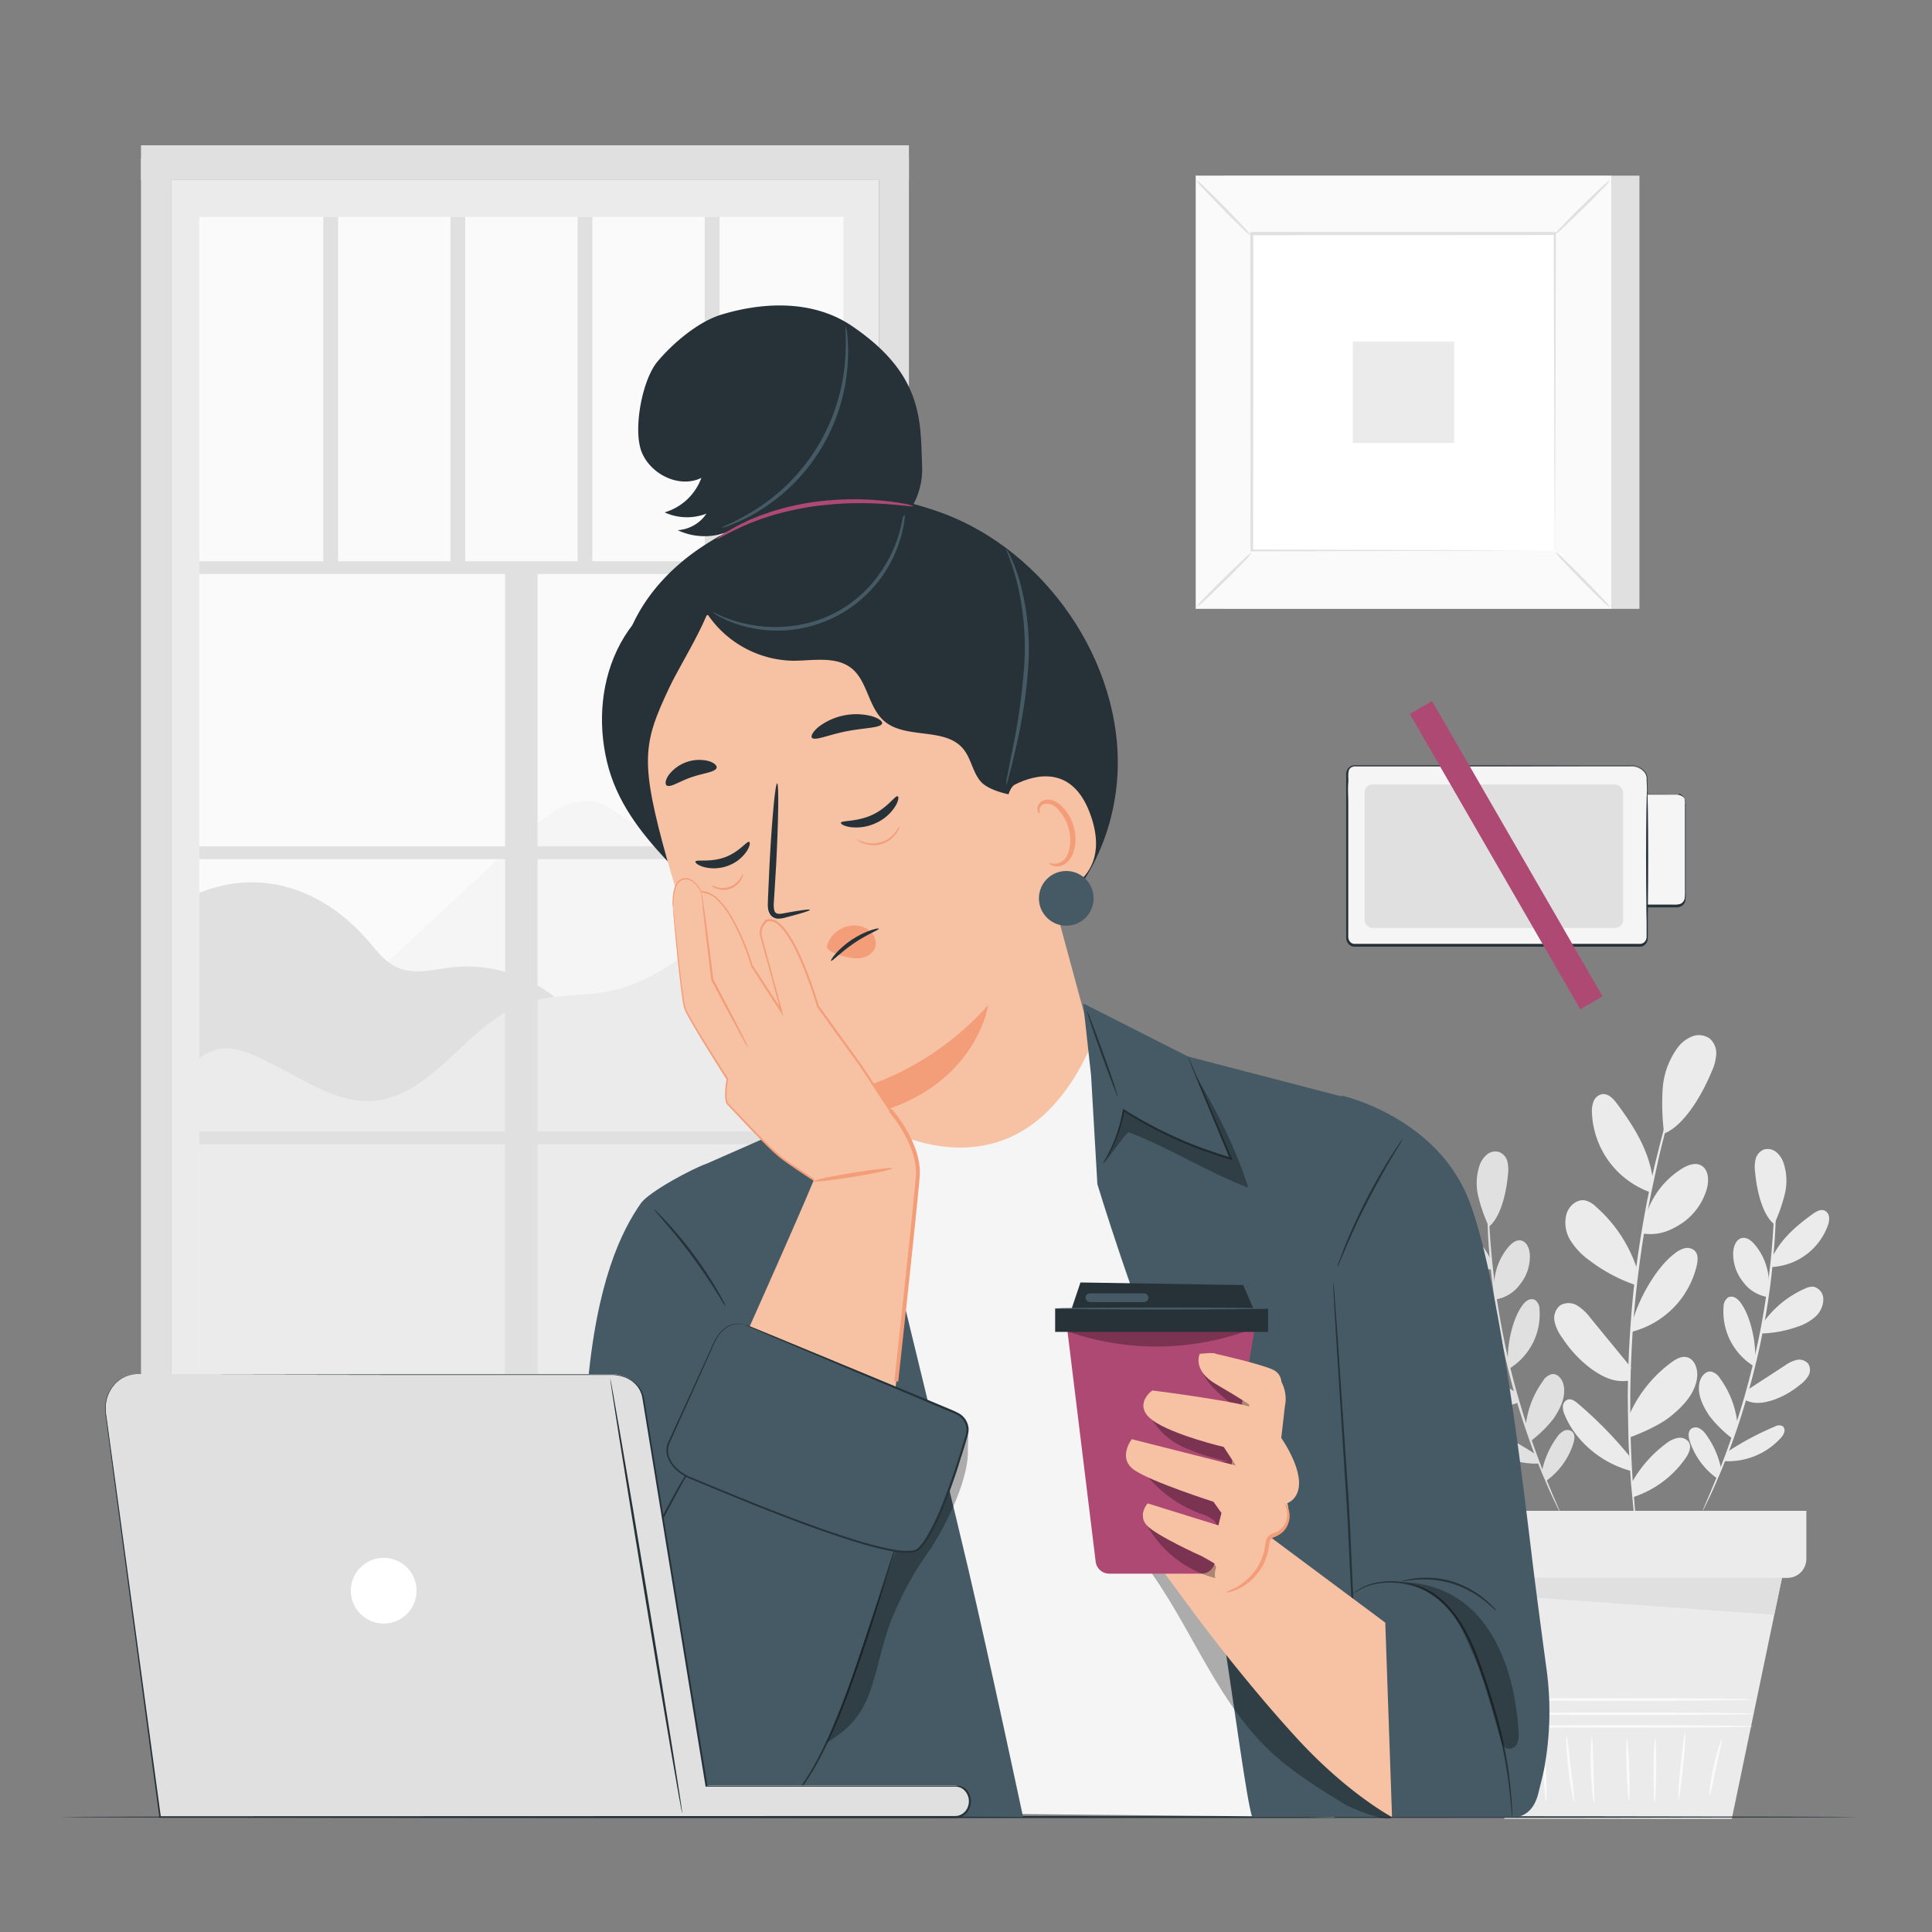 <?xml version="1.0" encoding="UTF-8"?> <svg xmlns="http://www.w3.org/2000/svg" viewBox="0 0 500 500"><rect x="0" y="0" width="500" height="500" fill="#808080" stroke="none"/> <g id="freepik--background-complete--inject-2"> <polygon points="379.22 404.14 389.35 470.7 448.19 470.7 461.85 405.1 379.22 404.14" style="fill:#ebebeb"></polygon> <path d="M453.62,446.8c0,.19-15.08.34-33.67.34s-33.68-.15-33.68-.34,15.08-.35,33.68-.35S453.62,446.61,453.62,446.8Z" style="fill:#fafafa"></path> <path d="M453.85,443.52c0,.19-15.18.35-33.9.35s-33.9-.16-33.9-.35,15.17-.34,33.9-.34S453.85,443.33,453.85,443.52Z" style="fill:#fafafa"></path> <path d="M453.73,439.83c0,.19-15.18.34-33.9.34s-33.9-.15-33.9-.34,15.18-.35,33.9-.35S453.73,439.64,453.73,439.83Z" style="fill:#fafafa"></path> <path d="M396.11,466.9c-.19,0-1-3.72-1.81-8.38s-1.31-8.47-1.12-8.5,1,3.72,1.81,8.38S396.3,466.87,396.11,466.9Z" style="fill:#fafafa"></path> <path d="M400.11,466.19c-.19,0-.42-3.66-.73-8.17s-.58-8.18-.38-8.2.77,3.61,1.07,8.15S400.3,466.19,400.11,466.19Z" style="fill:#fafafa"></path> <path d="M407.41,466.19c-.19,0-1-3.71-1.53-8.38s-.64-8.5-.45-8.52.58,3.78,1.13,8.44S407.6,466.16,407.41,466.19Z" style="fill:#fafafa"></path> <path d="M412.53,466.54c-.19,0-.67-3.79-.82-8.52s.08-8.56.26-8.55.28,3.82.43,8.53S412.72,466.52,412.53,466.54Z" style="fill:#fafafa"></path> <path d="M421.59,466.19c-.19,0-.46-3.61-.62-8.08s-.11-8.1.08-8.11.46,3.61.61,8.08S421.78,466.19,421.59,466.19Z" style="fill:#fafafa"></path> <path d="M428.22,466.54c-.2,0-.32-3.74-.28-8.36s.22-8.36.41-8.36.32,3.75.28,8.36S428.41,466.54,428.22,466.54Z" style="fill:#fafafa"></path> <path d="M434.42,465.65c-.19,0,0-3.93.51-8.74s1-8.69,1.18-8.67,0,3.93-.5,8.74S434.61,465.67,434.42,465.65Z" style="fill:#fafafa"></path> <path d="M442.43,464.78c-.18,0,.1-3.38,1-7.43s2-7.23,2.19-7.17-.65,3.29-1.52,7.32S442.62,464.81,442.43,464.78Z" style="fill:#fafafa"></path> <path d="M436.76,272.81a1.11,1.11,0,0,1-.07.33l-.27.94c-.28.88-.65,2.08-1.12,3.6s-1.11,3.45-1.73,5.69-1.42,4.75-2.12,7.59-1.56,5.91-2.29,9.26-1.51,6.94-2.27,10.72c-1.41,7.59-2.7,16-3.61,24.84s-1.26,17.35-1.37,25.06c0,3.86,0,7.53.1,11s.24,6.63.42,9.54.4,5.54.58,7.86.38,4.3.57,5.92.29,2.83.38,3.74c0,.4.07.72.09,1a1.37,1.37,0,0,1,0,.33,1.76,1.76,0,0,1-.07-.32l-.15-1c-.13-.91-.3-2.15-.52-3.73s-.48-3.6-.69-5.92-.52-4.94-.68-7.86-.42-6.11-.5-9.55-.15-7.11-.17-11c.08-7.74.46-16.24,1.32-25.13s2.22-17.29,3.67-24.89c.79-3.78,1.5-7.39,2.34-10.73s1.6-6.44,2.38-9.26,1.55-5.35,2.22-7.57,1.3-4.13,1.84-5.67.94-2.69,1.24-3.55l.34-.92A1.31,1.31,0,0,1,436.76,272.81Z" style="fill:#ebebeb"></path> <path d="M426.14,314a21.89,21.89,0,0,1,9.15-11.56c1.46-.9,3.3-1.63,4.84-.89,2.05,1,2.22,3.88,1.61,6.08a16.17,16.17,0,0,1-6.66,9.08c-3.22,2.09-6.2,3.07-10,2.52" style="fill:#ebebeb"></path> <path d="M422.57,341.85c1.52-5.74,6.1-13.91,10.86-17.46a6.88,6.88,0,0,1,2.47-1.32,2.87,2.87,0,0,1,2.64.57c1,.93.88,2.5.59,3.82A23.18,23.18,0,0,1,422,344.74" style="fill:#ebebeb"></path> <path d="M421.58,366.35a33.59,33.59,0,0,1,11-13.78c1.12-.82,2.45-1.61,3.82-1.36,2.08.37,3,2.91,2.84,5-.38,4.33-3.69,7.8-7.1,10.5-3.68,2.89-10.14,5.2-10.14,5.2" style="fill:#ebebeb"></path> <path d="M422.14,384a32.18,32.18,0,0,1,9.32-10.62,6.69,6.69,0,0,1,2.8-1.25,2.85,2.85,0,0,1,2.74,1c.94,1.38,0,3.23-1,4.56a26.55,26.55,0,0,1-13.3,9.75" style="fill:#ebebeb"></path> <path d="M421.68,376.8a104.37,104.37,0,0,0-13.34-13.58c-.75-.64-1.71-1.31-2.65-1a2,2,0,0,0-1.22,1.79,5,5,0,0,0,.5,2.23c2.92,7,9.78,12.55,17.17,14.44" style="fill:#ebebeb"></path> <path d="M422.1,353.89l-10.47-12.77a12.69,12.69,0,0,0-3.4-3.22,4.3,4.3,0,0,0-4.47-.06,4.25,4.25,0,0,0-1.43,4.22,11.05,11.05,0,0,0,2,4.19,31,31,0,0,0,7.63,8.11c3.08,2.12,5.87,3.49,9.57,2.95" style="fill:#ebebeb"></path> <path d="M423.56,328.09A36.55,36.55,0,0,0,413,312.27a6.06,6.06,0,0,0-2.75-1.6c-2.1-.41-4.12,1.34-4.8,3.37a8.65,8.65,0,0,0,.95,6.93,18.25,18.25,0,0,0,4.93,5.21A42.38,42.38,0,0,0,423,332.47" style="fill:#ebebeb"></path> <path d="M427.74,305.09c-1-7.4-4.87-13.56-9.33-19.55-.94-1.27-2.25-2.6-3.81-2.37a3,3,0,0,0-2.19,1.88,7,7,0,0,0-.41,3,22.84,22.84,0,0,0,14.84,20.42" style="fill:#ebebeb"></path> <path d="M430.67,293.34a61.68,61.68,0,0,1-.38-11.44,20.47,20.47,0,0,1,3.8-10.66,8.77,8.77,0,0,1,3.8-3,4.81,4.81,0,0,1,4.67.61,5.07,5.07,0,0,1,1.59,4.11,12.63,12.63,0,0,1-1.18,4.39c-2.79,6.71-7.44,14.14-12.3,16" style="fill:#ebebeb"></path> <path d="M385.05,302.16a5.83,5.83,0,0,1,.06.94c0,.68,0,1.58,0,2.69s0,2.59.06,4.24.07,3.54.21,5.62c.18,4.17.58,9.12,1.21,14.59s1.61,11.45,2.9,17.67S392.39,360,394,365.27s3.24,10,4.74,13.84c.71,2,1.46,3.69,2.08,5.23s1.17,2.85,1.64,3.91.79,1.85,1.05,2.48a4.5,4.5,0,0,1,.33.88,4.83,4.83,0,0,1-.45-.83c-.3-.61-.69-1.42-1.17-2.42s-1.12-2.34-1.76-3.87-1.43-3.25-2.17-5.2c-1.57-3.88-3.24-8.57-4.9-13.84s-3.19-11.16-4.52-17.4-2.21-12.25-2.85-17.74-.95-10.46-1.07-14.63c-.11-2.09-.09-4-.1-5.64s0-3.09.05-4.26.07-2,.1-2.68A4.3,4.3,0,0,1,385.05,302.16Z" style="fill:#e0e0e0"></path> <path d="M386.69,332.51a15.59,15.59,0,0,1,3.74-9.84c.8-.93,1.89-1.82,3.1-1.65,1.61.24,2.35,2.17,2.4,3.8a11.47,11.47,0,0,1-2.58,7.61,9.64,9.64,0,0,1-6.26,3.86" style="fill:#e0e0e0"></path> <path d="M390.25,352.22c-.21-4.24,1.16-10.78,3.63-14.23a5,5,0,0,1,1.4-1.43,2.09,2.09,0,0,1,1.92-.18,2.92,2.92,0,0,1,1.22,2.47,16.5,16.5,0,0,1-8,15.46" style="fill:#e0e0e0"></path> <path d="M394.85,369.11a24,24,0,0,1,4.49-11.74,3.75,3.75,0,0,1,2.31-1.75c1.5-.19,2.69,1.33,3,2.81.68,3-.83,6.11-2.57,8.67a31.31,31.31,0,0,1-5.78,5.73" style="fill:#e0e0e0"></path> <path d="M399,381a23.07,23.07,0,0,1,4.07-9.23,4.84,4.84,0,0,1,1.63-1.46,2.05,2.05,0,0,1,2.09.12c.94.73.73,2.19.33,3.31a19,19,0,0,1-6.95,9.5" style="fill:#e0e0e0"></path> <path d="M397.16,376.21a74.54,74.54,0,0,0-12-6.38,2.15,2.15,0,0,0-2-.11,1.41,1.41,0,0,0-.45,1.48,3.59,3.59,0,0,0,.82,1.41,18.48,18.48,0,0,0,14.8,6.14" style="fill:#e0e0e0"></path> <path d="M392.52,360.52l-9.88-6.44a9.16,9.16,0,0,0-3-1.47,3.08,3.08,0,0,0-3.05.93,3,3,0,0,0-.07,3.18,7.85,7.85,0,0,0,2.29,2.41,22.32,22.32,0,0,0,6.94,3.88c2.55.78,4.75,1.11,7.15-.05" style="fill:#e0e0e0"></path> <path d="M388,342.64a26.2,26.2,0,0,0-10.59-8.51,4.53,4.53,0,0,0-2.21-.5,3.29,3.29,0,0,0-2.54,3.34,6.15,6.15,0,0,0,2.14,4.51,13,13,0,0,0,4.47,2.48,30.06,30.06,0,0,0,9.29,1.78" style="fill:#e0e0e0"></path> <path d="M385.85,326.08c-2.28-4.82-6.23-8.19-10.56-11.31-.91-.65-2.09-1.28-3.1-.79a2.18,2.18,0,0,0-1.09,1.75,5,5,0,0,0,.36,2.11A16.33,16.33,0,0,0,386,328.55" style="fill:#e0e0e0"></path> <path d="M385.32,317.45a43.33,43.33,0,0,1-2.72-7.71,14.6,14.6,0,0,1,.29-8.08,6.29,6.29,0,0,1,1.94-2.88,3.39,3.39,0,0,1,3.3-.58,3.62,3.62,0,0,1,2,2.45,9.52,9.52,0,0,1,.14,3.24c-.46,5.17-2,11.23-4.93,13.56" style="fill:#e0e0e0"></path> <path d="M459.44,301.52a5.23,5.23,0,0,1,.08.93c0,.69.06,1.58.1,2.69s.08,2.59.05,4.25,0,3.55-.1,5.64c-.12,4.18-.47,9.14-1.07,14.63s-1.56,11.5-2.86,17.75-2.9,12.11-4.51,17.4-3.33,10-4.9,13.83c-.74,1.95-1.52,3.68-2.17,5.2s-1.25,2.83-1.76,3.88l-1.17,2.42a5.33,5.33,0,0,1-.45.82,5.11,5.11,0,0,1,.32-.88l1.05-2.47c.48-1.07,1-2.38,1.65-3.92s1.36-3.27,2.07-5.23c1.51-3.88,3.13-8.57,4.75-13.84s3.13-11.13,4.45-17.35,2.22-12.21,2.9-17.68,1-10.42,1.21-14.58c.14-2.08.15-4,.2-5.62s.07-3.08.07-4.25,0-2,0-2.69A4.49,4.49,0,0,1,459.44,301.52Z" style="fill:#ebebeb"></path> <path d="M457.8,331.86a15.67,15.67,0,0,0-3.74-9.84c-.8-.92-1.9-1.82-3.11-1.64-1.61.23-2.34,2.16-2.4,3.79a11.48,11.48,0,0,0,2.58,7.61,9.7,9.7,0,0,0,6.26,3.87" style="fill:#ebebeb"></path> <path d="M454.24,351.57c.2-4.23-1.16-10.78-3.63-14.22a5,5,0,0,0-1.4-1.43,2,2,0,0,0-1.92-.18,2.9,2.9,0,0,0-1.23,2.47,16.56,16.56,0,0,0,8,15.46" style="fill:#ebebeb"></path> <path d="M449.64,368.46a24.05,24.05,0,0,0-4.49-11.73,3.76,3.76,0,0,0-2.31-1.76c-1.5-.19-2.69,1.34-3,2.81-.67,3,.83,6.11,2.58,8.68a31.67,31.67,0,0,0,5.78,5.73" style="fill:#ebebeb"></path> <path d="M445.47,380.33a23,23,0,0,0-4.06-9.23,4.71,4.71,0,0,0-1.63-1.45,2,2,0,0,0-2.1.12c-.93.73-.72,2.18-.33,3.3a19.06,19.06,0,0,0,7,9.51" style="fill:#ebebeb"></path> <path d="M447.33,375.56a74.08,74.08,0,0,1,12-6.37,2.12,2.12,0,0,1,2-.12,1.43,1.43,0,0,1,.45,1.49A3.52,3.52,0,0,1,461,372a18.44,18.44,0,0,1-14.79,6.14" style="fill:#ebebeb"></path> <path d="M452,359.87l9.88-6.44a9,9,0,0,1,3-1.46,3.06,3.06,0,0,1,3.05.92,3,3,0,0,1,.07,3.18,8,8,0,0,1-2.3,2.42,22.21,22.21,0,0,1-6.94,3.88c-2.55.77-4.75,1.11-7.14-.06" style="fill:#ebebeb"></path> <path d="M456.53,342a26.06,26.06,0,0,1,10.58-8.5,4.35,4.35,0,0,1,2.22-.5,3.3,3.3,0,0,1,2.54,3.33,6.17,6.17,0,0,1-2.14,4.51,12.94,12.94,0,0,1-4.47,2.49,30.11,30.11,0,0,1-9.29,1.77" style="fill:#ebebeb"></path> <path d="M458.63,325.43c2.29-4.82,6.24-8.18,10.56-11.3.92-.66,2.1-1.29,3.11-.79a2.16,2.16,0,0,1,1.08,1.75,5.08,5.08,0,0,1-.35,2.1,16.34,16.34,0,0,1-14.5,10.71" style="fill:#ebebeb"></path> <path d="M459.17,316.8a43.33,43.33,0,0,0,2.72-7.71,14.65,14.65,0,0,0-.29-8.07,6.24,6.24,0,0,0-1.94-2.88,3.44,3.44,0,0,0-3.31-.59,3.67,3.67,0,0,0-2,2.46,9,9,0,0,0-.14,3.23c.45,5.18,2,11.24,4.93,13.56" style="fill:#ebebeb"></path> <path d="M372.47,391v12.46a4.91,4.91,0,0,0,4.9,4.9h85.21a4.91,4.91,0,0,0,4.9-4.9V391Z" style="fill:#ebebeb"></path> <polygon points="379.86 408.32 380.57 412.28 459.18 417.89 461.18 408.32 379.86 408.32" style="fill:#e0e0e0"></polygon> <rect x="316.74" y="45.46" width="107.55" height="112.11" style="fill:#e0e0e0"></rect> <rect x="309.45" y="45.46" width="107.55" height="112.11" style="fill:#fafafa"></rect> <path d="M417,157.6H309.42V45.42H417Zm-107.55-.06H417v-112H309.49Z" style="fill:#e0e0e0"></path> <rect x="323.91" y="60.53" width="78.63" height="81.97" style="fill:#fff"></rect> <path d="M323.91,143A12.17,12.17,0,0,1,322,145.3c-1.26,1.33-3,3.12-5,5.07s-3.79,3.68-5.14,4.92a12.37,12.37,0,0,1-2.27,1.89,12.78,12.78,0,0,1,1.93-2.25c1.26-1.32,3-3.12,5-5.08s3.81-3.69,5.15-4.92A13,13,0,0,1,323.91,143Z" style="fill:#e0e0e0"></path> <path d="M402.55,142.84a13.32,13.32,0,0,1,2.25,1.94c1.33,1.26,3.12,3,5.07,5s3.68,3.8,4.92,5.14a12.37,12.37,0,0,1,1.89,2.27,12.25,12.25,0,0,1-2.25-1.93c-1.32-1.25-3.12-3-5.07-5s-3.7-3.8-4.93-5.14A11.87,11.87,0,0,1,402.55,142.84Z" style="fill:#e0e0e0"></path> <path d="M402.33,60.75a13.11,13.11,0,0,1,1.94-2.26c1.26-1.32,3-3.12,5-5.07s3.8-3.68,5.14-4.91a12.75,12.75,0,0,1,2.27-1.9,11.87,11.87,0,0,1-1.93,2.25c-1.26,1.33-3,3.12-5,5.08s-3.81,3.69-5.15,4.92A12.41,12.41,0,0,1,402.33,60.75Z" style="fill:#e0e0e0"></path> <path d="M323.7,61A13.11,13.11,0,0,1,321.44,59c-1.33-1.26-3.12-3-5.07-5s-3.68-3.8-4.91-5.14a12.22,12.22,0,0,1-1.9-2.27,12.25,12.25,0,0,1,2.25,1.93c1.32,1.26,3.12,3,5.08,5s3.69,3.81,4.92,5.15A13,13,0,0,1,323.7,61Z" style="fill:#e0e0e0"></path> <path d="M402.33,142.5s0-.14,0-.4,0-.65,0-1.14c0-1,0-2.51,0-4.43,0-3.88,0-9.53-.08-16.7,0-14.36-.09-34.81-.15-59.3l.3.3-78.41.05h0l.35-.35c0,30.09,0,58.23-.05,82l-.3-.3,56.78.15,15.95.08,4.22,0H402l.38,0a2.06,2.06,0,0,1-.35,0h-1.05l-4.17,0-15.88.08-57,.15h-.3v-.3c0-23.74,0-51.88-.05-82v-.35h.36l78.41,0h.31v.3c-.06,24.57-.11,45.09-.15,59.49,0,7.14-.06,12.77-.08,16.64,0,1.89,0,3.35,0,4.36,0,.48,0,.84,0,1.12A2.29,2.29,0,0,1,402.33,142.5Z" style="fill:#e0e0e0"></path> <rect x="350.11" y="88.39" width="26.24" height="26.24" style="fill:#ebebeb"></rect> <rect x="44.24" y="46.58" width="183.24" height="329.18" style="fill:#ebebeb"></rect> <rect x="51.57" y="56.13" width="166.71" height="309.83" style="fill:#fafafa"></rect> <polygon points="235.23 378.73 227.48 375.76 227.48 41 235.23 41 235.23 378.73" style="fill:#e0e0e0"></polygon> <path d="M92.43,256.26,135.73,216c5.48-5.1,12.66-10.59,19.71-8.07,3.4,1.2,5.95,4.1,9.27,5.49,6.65,2.77,14.24-1.23,19.36-6.3s9.14-11.42,15.33-15.1,15.81-3.21,18.87,3.31v43.8l-62.92,26.94Z" style="fill:#f5f5f5"></path> <path d="M51.57,231.08c15.95-6.49,31.87-1,43.29,11.93,2.4,2.71,4.59,5.85,7.89,7.35,4.48,2,9.64.51,14.52-.05A36.5,36.5,0,0,1,151.61,267l-53.26,26.2-46.78-.34Z" style="fill:#e0e0e0"></path> <path d="M218.27,231.3c-10.5-5.07-19.75,1.07-29.45,7.56s-18.7,14.83-30.07,17.44c-7.6,1.75-15.74.78-23.09,3.4-15,5.33-23.61,24.33-39.47,25.24-8.62.49-16.34-4.73-24-8.65s-13.75-7.63-20.6-2.39V366h166.7Z" style="fill:#ebebeb"></path> <rect x="51.57" y="145.25" width="170.33" height="3.3" style="fill:#e0e0e0"></rect> <rect x="51.57" y="219.04" width="170.33" height="3.3" style="fill:#e0e0e0"></rect> <rect x="51.57" y="292.82" width="170.33" height="3.3" style="fill:#e0e0e0"></rect> <rect x="21" y="256.61" width="227.83" height="8.42" transform="translate(-125.9 395.74) rotate(-90)" style="fill:#e0e0e0"></rect> <rect x="83.67" y="56.13" width="3.82" height="90.78" style="fill:#e0e0e0"></rect> <rect x="116.58" y="56.13" width="3.82" height="90.78" style="fill:#e0e0e0"></rect> <rect x="149.49" y="56.13" width="3.82" height="90.78" style="fill:#e0e0e0"></rect> <rect x="182.39" y="56.13" width="3.82" height="90.78" style="fill:#e0e0e0"></rect> <rect x="36.49" y="41" width="7.75" height="336.8" style="fill:#e0e0e0"></rect> <rect x="36.49" y="37.6" width="198.74" height="8.98" style="fill:#e0e0e0"></rect> <rect x="30.99" y="379.83" width="209.48" height="8.37" style="fill:#e0e0e0"></rect> <polygon points="227.48 375.76 240.48 379.83 31 379.83 44.24 375.76 227.48 375.76" style="fill:#ebebeb"></polygon> </g> <g id="freepik--Table--inject-2"> <path d="M480.28,470.25c0,.14-104,.26-232.27.26s-232.29-.12-232.29-.26S119.7,470,248,470,480.28,470.1,480.28,470.25Z" style="fill:#263238"></path> </g> <g id="freepik--Battery--inject-2"> <path d="M434.16,205.68h-7.78V202c-.1-2.57-2.71-3.6-3.74-3.6h-72.1a2,2,0,0,0-1.88,2.05v42.38a2,2,0,0,0,1.88,2.05h74a2,2,0,0,0,1.88-2.05v-8.14h7.78a2.19,2.19,0,0,0,2.09-2.27V208A2.19,2.19,0,0,0,434.16,205.68Z" style="fill:#f5f5f5"></path> <rect x="353.14" y="203.03" width="66.91" height="37.12" rx="2.04" style="fill:#e0e0e0"></rect> <path d="M434.16,205.68a1.43,1.43,0,0,1,.68.1,2.17,2.17,0,0,1,1.35,1.45,5.06,5.06,0,0,1,.12,1.49c0,.55,0,1.15,0,1.8,0,1.3,0,2.8,0,4.48,0,3.38,0,7.51,0,12.3,0,1.19,0,2.43,0,3.71a11.3,11.3,0,0,1-.08,2,2.29,2.29,0,0,1-2.37,1.82h-7.58l.19-.19c0,1.48,0,3,0,4.53v3.53a2.44,2.44,0,0,1-.3,1.26,2.2,2.2,0,0,1-1,.9A2.7,2.7,0,0,1,424,245h-7.59l-22.11,0H350.41a2.08,2.08,0,0,1-1.59-.92,2.78,2.78,0,0,1-.43-1.74V218c0-3.42,0-6.8,0-10.12v-7.41a2.36,2.36,0,0,1,1.27-2.22,2.62,2.62,0,0,1,1.29-.2h17.41l17,0,28.13.06h8.19c.42,0,.8,0,1.24,0a4.49,4.49,0,0,1,1.16.37,4.24,4.24,0,0,1,1.77,1.43,3.28,3.28,0,0,1,.52,2c0,1.32.05,2.52.07,3.61l-.09-.09,5.85,0,1.45,0a4.34,4.34,0,0,1,.48,0l-.48,0-1.45,0-5.85.05h-.09v-.09c0-1.08-.07-2.29-.11-3.61a3.07,3.07,0,0,0-.49-1.9,4.08,4.08,0,0,0-1.68-1.34,4.65,4.65,0,0,0-1.1-.33,11.81,11.81,0,0,0-1.2,0h-8.19l-28.13.06-17,0H351a2.06,2.06,0,0,0-1.07.15c-1.43.66-.86,2.64-1,4.21s0,3.29,0,5v34.51a2.19,2.19,0,0,0,.34,1.43,1.54,1.54,0,0,0,1.18.7h19.49l24.4,0,22.11,0H424a2.48,2.48,0,0,0,1.11-.14,1.72,1.72,0,0,0,.78-.73,2,2,0,0,0,.25-1.05v-3.53c0-1.54,0-3,0-4.53v-.19h6.73a5.7,5.7,0,0,0,2-.16,2,2,0,0,0,1.12-1.39,12,12,0,0,0,.08-1.91c0-1.28,0-2.52,0-3.71,0-4.79,0-8.92,0-12.3,0-1.68,0-3.18,0-4.48,0-.65,0-1.25,0-1.8a5.18,5.18,0,0,0-.09-1.46,2.15,2.15,0,0,0-1.27-1.43A2.69,2.69,0,0,0,434.16,205.68Z" style="fill:#263238"></path> <path d="M426.28,239.26c-.15,0-.27-7.76-.27-17.34s.12-17.34.27-17.34.27,7.77.27,17.34S426.43,239.26,426.28,239.26Z" style="fill:#263238"></path> <rect x="386.46" y="177.19" width="6.66" height="88.24" transform="translate(-58.43 224.55) rotate(-30)" style="fill:#AE4974"></rect> </g> <g id="freepik--Character--inject-2"> <path d="M202.59,131.71c12.74-6,25.9-4.07,39.25.35s25,13.43,33.38,24.71c8.84,11.89,14.24,26.52,14.06,41.32s-6.17,29.69-17.11,39.67c-14.94,13.63-38,16.7-56.82,9.24s-33.06-24.43-39.19-43.71c-4.23-13.27-4.82-27.89-.4-41.11s14.08-24.84,26.83-30.47" style="fill:#263238"></path> <path d="M253.16,166.64c-3.37-4.57-4.19-10.49-6.46-15.69-5-11.46-17.26-18.37-29.67-19.95-11.53-1.46-23.9,3-35.25,10.44-7.77,5.13-14.48,12.16-18.26,20.67a38.9,38.9,0,0,0,2.42,35.56l58.58-25.77c7,3.15,14.2,6.34,21.86,7.06a13,13,0,0,0,6.65-.75A5.9,5.9,0,0,0,256.7,173C256.62,170.52,254.62,168.62,253.16,166.64Z" style="fill:#263238"></path> <path d="M185.14,158.66l56.41-3.45a10.32,10.32,0,0,1,12,7.17l31.25,115.5a37.18,37.18,0,0,1-1.5,23.83l-3.27,8c-7.45,18.14-31.34,23.13-44.81,8.87a13.48,13.48,0,0,1-2.06-2.68,25.67,25.67,0,0,1-1.23-2.47l-4.12-11c-3.36-10.12-6.31-20.54-6.29-20.44s-22.57,3.27-35.93-23.28c-6.64-13.2-13.21-36.23-18-55.25C163.3,186.35,167.85,162.22,185.14,158.66Z" style="fill:#f7c1a3"></path> <path d="M193.9,217.89c-.61-.31-2.57,2.65-6.39,4s-7.29.47-7.53,1.09c-.13.28.62.95,2.15,1.4a10.43,10.43,0,0,0,6.25-.31,10,10,0,0,0,4.87-3.77C194.09,219,194.19,218,193.9,217.89Z" style="fill:#263238"></path> <path d="M232.31,206.07c-.67-.23-2.6,3-6.62,4.84s-7.83,1.38-8.05,2c-.12.3.72.89,2.41,1.14a12,12,0,0,0,6.71-1.08,11.45,11.45,0,0,0,5-4.4C232.59,207.16,232.63,206.17,232.31,206.07Z" style="fill:#263238"></path> <path d="M209.61,235.46c-.06-.22-2.59.13-6.63.87-1,.21-2,.32-2.4-.3s-.38-1.84-.27-3.13c.17-2.69.34-5.49.52-8.44.64-12,.77-21.7.29-21.72s-1.39,9.67-2,21.65q-.2,4.41-.38,8.44c0,1.24-.25,2.71.72,4a2.6,2.6,0,0,0,2.08.92,7,7,0,0,0,1.75-.3C207.23,236.44,209.66,235.69,209.61,235.46Z" style="fill:#263238"></path> <path d="M221.5,282a74.74,74.74,0,0,0,34.27-21.93s-3.25,22.36-32.07,28.67Z" style="fill:#f39e78"></path> <path d="M214.2,244.25a7.32,7.32,0,0,1,5.41-4.57,6.64,6.64,0,0,1,5.14.95,4.23,4.23,0,0,1,1.77,4.5c-.57,1.8-2.64,2.83-4.65,2.9a15.37,15.37,0,0,1-5.87-1.38,4.35,4.35,0,0,1-1.47-.79,1.35,1.35,0,0,1-.45-1.43" style="fill:#f39e78"></path> <path d="M210.12,190.91c.72.93,4.41-.8,9.11-1.69s8.76-.83,9.06-2c.13-.53-.82-1.32-2.62-1.86a16.09,16.09,0,0,0-13.85,2.78C210.37,189.37,209.8,190.47,210.12,190.91Z" style="fill:#263238"></path> <path d="M172.53,203.27c.95.66,3.32-1.09,6.51-2.16s6.09-1.29,6.42-2.4c.13-.54-.57-1.28-2-1.73A9.94,9.94,0,0,0,173,200.66C172.17,201.92,172.09,202.94,172.53,203.27Z" style="fill:#263238"></path> <path d="M260.65,155.71c-10-14.7-40.25-30.14-56.9-23.89L181.46,156.2A27.35,27.35,0,0,0,205.21,171c5.23,0,11.14-1.29,15.22,2s4.3,10,8.31,13.53c5.55,4.91,15.75,1.56,20.51,7.24,2.08,2.48,2.45,6.07,4.58,8.51,2.83,3.26,13.78,5.19,17.35,2.77s1.58-9.14,1.82-13c.41-6.67-1.43-9.51-3.15-12.65C265.76,171.85,265.42,162.72,260.65,155.71Z" style="fill:#263238"></path> <path d="M260.54,211.77c-.66-2.09.18-7.77,2.14-8.74,5.22-2.61,15.26-5.33,19.8,8.59,6.2,19-14.18,21.34-14.39,20.8S262.82,219,260.54,211.77Z" style="fill:#f7c1a3"></path> <path d="M271.55,223.32c.06-.09.41.12,1.05.2a3.51,3.51,0,0,0,2.49-.76c1.77-1.39,2.43-5.14,1.4-8.6a11.48,11.48,0,0,0-2.48-4.44,4,4,0,0,0-3.32-1.73,1.77,1.77,0,0,0-1.66,1.54c-.08.62.17,1,.07,1s-.51-.18-.61-1a2.23,2.23,0,0,1,.36-1.43,2.66,2.66,0,0,1,1.68-1.09c1.5-.37,3.26.55,4.42,1.83a11.76,11.76,0,0,1,2.88,4.93c1.13,3.87.33,8.1-2.16,9.79a3.71,3.71,0,0,1-3.19.48C271.73,223.77,271.49,223.37,271.55,223.32Z" style="fill:#f39e78"></path> <path d="M185.44,148.82c.4,8.34-8.74,21.7-12.29,29.26-6.76,14.41-7.66,18.83-.36,44.86-7.2-7.7-13.25-15.52-15.7-25.77s-1.52-21.46,3.52-30.72,14.38-16.3,24.83-17.63" style="fill:#263238"></path> <path d="M227.44,240.34c.1.31-3.06,1.46-6.45,3.77s-5.67,4.76-5.91,4.56,1.75-3.07,5.32-5.45S227.38,240.08,227.44,240.34Z" style="fill:#263238"></path> <path d="M232.78,213.8a3.75,3.75,0,0,1-.79,1.8,7.15,7.15,0,0,1-8.54,2.64,3.69,3.69,0,0,1-1.66-1c.05-.08.66.34,1.78.68a7.4,7.4,0,0,0,8.12-2.5C232.42,214.47,232.69,213.77,232.78,213.8Z" style="fill:#f39e78"></path> <path d="M192.28,226.18c.06,0,0,.61-.46,1.44A5.24,5.24,0,0,1,189,230a5.31,5.31,0,0,1-3.64-.06,2.54,2.54,0,0,1-1.26-.83c0-.07.53.23,1.38.47a5.42,5.42,0,0,0,6-2.11C192,226.7,192.2,226.16,192.28,226.18Z" style="fill:#f39e78"></path> <path d="M234.21,129.69a10.27,10.27,0,0,1,.06,2.74,29.76,29.76,0,0,1-1.36,7.34,33.21,33.21,0,0,1-39.08,22.61,29.41,29.41,0,0,1-7-2.48,11.08,11.08,0,0,1-2.35-1.41c.1-.23,3.43,2,9.55,3.15a34.42,34.42,0,0,0,10.81.37,32,32,0,0,0,22.32-12.91,34.72,34.72,0,0,0,5.07-9.56C234.2,133.64,234,129.67,234.21,129.69Z" style="fill:#455a64"></path> <path d="M260.43,142.1a9.71,9.71,0,0,1,1.19,2.16,42.87,42.87,0,0,1,2.32,6.29,65.73,65.73,0,0,1,2.17,22,132.46,132.46,0,0,1-3.39,21.82c-.64,2.75-1.2,5-1.61,6.49a11.07,11.07,0,0,1-.74,2.34,10.06,10.06,0,0,1,.34-2.43c.31-1.62.74-3.84,1.27-6.55a162.88,162.88,0,0,0,3.07-21.73,72,72,0,0,0-1.83-21.71C261.83,145.32,260.24,142.18,260.43,142.1Z" style="fill:#455a64"></path> <path d="M220.45,84.35C210.69,77.74,198,78,186.74,81.41c-6,1.8-12.61,7.41-16.6,12.19s-6.43,17.85-4,23.57,9.79,9.25,15.38,6.5A14.48,14.48,0,0,1,172,132.6a13.86,13.86,0,0,0,10.85.31,9.73,9.73,0,0,1-7.47,4.3,16.32,16.32,0,0,0,15.42-.81,10.41,10.41,0,0,0,14.24,9.1l24.2-9.5a11.74,11.74,0,0,0,7.48-6.13,19.34,19.34,0,0,0,1.9-9.67C238.23,108.42,238.67,96.68,220.45,84.35Z" style="fill:#263238"></path> <path d="M218.86,84.46A10.29,10.29,0,0,1,219.3,87a42.79,42.79,0,0,1,.09,7.11,48.3,48.3,0,0,1-23.76,38.6,42.9,42.9,0,0,1-6.4,3.11,10.72,10.72,0,0,1-2.49.77c-.09-.19,3.46-1.36,8.49-4.53a50,50,0,0,0,23.41-38C219.2,88.17,218.65,84.48,218.86,84.46Z" style="fill:#455a64"></path> <path d="M236.37,131c0,.17-3-.28-7.7-.59-2.37-.16-5.21-.23-8.35-.17a93.47,93.47,0,0,0-10.16.86,81.56,81.56,0,0,0-10,2.18c-1.49.49-2.92.9-4.22,1.42l-1.88.71-1.71.75c-4.33,1.94-6.81,3.57-6.91,3.41a7.56,7.56,0,0,1,1.65-1.27l.93-.63,1.15-.66c.83-.47,1.77-1,2.86-1.53l1.7-.82c.6-.27,1.24-.51,1.9-.78,1.29-.57,2.74-1,4.24-1.54A71.53,71.53,0,0,1,210,130a80.35,80.35,0,0,1,10.31-.79,79.37,79.37,0,0,1,8.42.4c1.2.1,2.27.27,3.21.4s1.75.28,2.41.42A7.3,7.3,0,0,1,236.37,131Z" style="fill:#AE4974"></path> <circle cx="275.95" cy="232.49" r="7.08" style="fill:#455a64"></circle> <path d="M223.83,289.19s39.32,27.3,59.26-20.25l35.85,55.33,26.4,146-103.77-1S209,329.87,209,329.86,223.83,289.19,223.83,289.19Z" style="fill:#f5f5f5"></path> <path d="M250.49,405.61C244.9,381.82,219,275.9,219,275.9l-13.51,2.71-8.34,16.26-14.28,6.29c-3.47,1.16-14.88,7.24-17,10.23-5,7.15-11.55,20.28-13.9,48.47-3.66,43.73-10.49,96.74,7.94,109.81l104.86.57S256.08,429.39,250.49,405.61Z" style="fill:#455a64"></path> <path d="M174.15,235s2.18,23.4,3.07,26,11,18.26,11,18.26-1.07,5.35.24,6.59,10.21,11.06,13.85,13.82,13.41,8.92,13.41,8.92l18.76-14.92s-6.87-10.85-11.63-17.76-11.19-15.52-11.19-15.52-7-24.53-13.36-22.21l-.64.81a3.81,3.81,0,0,0-.7,3.38l5.25,19.33-7.67-11.79s-5.52-19.12-13.09-19.16c0,0-2.09-4.25-5-3.18S174.15,235,174.15,235Z" style="fill:#f7c1a3"></path> <path d="M174.15,235a8.73,8.73,0,0,1-.07-1,15.16,15.16,0,0,1,.17-2.84,8.29,8.29,0,0,1,.56-2,3,3,0,0,1,1.78-1.78,2.72,2.72,0,0,1,1.45-.07,3.94,3.94,0,0,1,1.39.69,8.53,8.53,0,0,1,2.11,2.63l-.11-.06A6.81,6.81,0,0,1,186,232.8a21.62,21.62,0,0,1,3.49,4.62,60.55,60.55,0,0,1,5.26,12.41l0-.05,7.69,11.78-.38.17c-1-3.6-2-7.41-3.11-11.39-.55-2-1.1-4-1.67-6.08l-.42-1.55a4.32,4.32,0,0,1-.21-1.69,4.17,4.17,0,0,1,.5-1.65,12.31,12.31,0,0,1,1-1.36l0,0,.07,0a3.46,3.46,0,0,1,3.24.73,11.33,11.33,0,0,1,2.27,2.47,36.79,36.79,0,0,1,3.31,5.93,102.13,102.13,0,0,1,4.87,13.23l0-.08,7.09,9.83,3.62,5c1.2,1.7,2.31,3.48,3.48,5.23,2.93,4.47,5.81,8.89,8.65,13.21l.13.2-.19.15-18.77,14.91-.14.11-.15-.1q-5-3.16-9.7-6.31c-1.56-1.07-3.1-2.09-4.53-3.28s-2.68-2.47-3.94-3.72c-2.52-2.52-4.87-5-7.15-7.45l-1.7-1.78a3.38,3.38,0,0,1-.43-.47,2.59,2.59,0,0,1-.3-.6,5.37,5.37,0,0,1-.21-1.24,20,20,0,0,1,.39-4.73l0,.15c-3.89-6.16-7.44-11.73-10.25-16.84a7.71,7.71,0,0,1-.84-2c-.16-.69-.27-1.37-.36-2.05-.21-1.34-.36-2.63-.52-3.87q-.44-3.72-.75-6.8c-.42-4.09-.71-7.27-.91-9.44-.09-1.07-.16-1.89-.2-2.46s0-.85,0-.85,0,.29.11.84.15,1.39.26,2.46c.24,2.18.58,5.36,1,9.43.24,2,.51,4.31.8,6.79.16,1.23.33,2.52.54,3.86.1.66.21,1.35.37,2a7.26,7.26,0,0,0,.82,1.92c2.83,5.07,6.4,10.64,10.31,16.78l0,.07v.08a19.2,19.2,0,0,0-.38,4.62,4.61,4.61,0,0,0,.2,1.13,1.91,1.91,0,0,0,.63.91l1.71,1.78c2.29,2.41,4.65,4.91,7.16,7.42,1.25,1.24,2.54,2.5,3.92,3.69s2.94,2.18,4.49,3.23q4.68,3.15,9.7,6.29l-.29,0,18.75-14.92-.06.34-8.65-13.19c-1.16-1.75-2.27-3.53-3.47-5.23l-3.62-5-7.07-9.82,0,0v0a104.16,104.16,0,0,0-4.83-13.17,36.75,36.75,0,0,0-3.25-5.85,11.18,11.18,0,0,0-2.17-2.37,3,3,0,0,0-2.78-.66l.11-.08a11.94,11.94,0,0,0-1,1.29,3.6,3.6,0,0,0-.45,1.46,4,4,0,0,0,.19,1.52l.42,1.56,1.65,6.08c1.08,4,2.11,7.79,3.08,11.4l.36,1.32-.75-1.15c-2.72-4.21-5.3-8.18-7.65-11.8v-.05a60.61,60.61,0,0,0-5.17-12.36,21.15,21.15,0,0,0-3.4-4.57,6.61,6.61,0,0,0-4.34-2.16h-.07l0-.07a8,8,0,0,0-2-2.56,3.67,3.67,0,0,0-1.3-.67,2.57,2.57,0,0,0-1.35,0,2.83,2.83,0,0,0-1.68,1.67,7.43,7.43,0,0,0-.58,2,17.38,17.38,0,0,0-.24,2.82C174.14,234.71,174.15,235,174.15,235Z" style="fill:#f39e78"></path> <path d="M380.52,408.51c-1.63-5-12.71-60-12.92-60.78s-19.24-63.67-19.24-63.67l-40.95-10.65-27.09-13.74,2.05,18.64L284,306.46s9.62,31.75,19.05,53.16,18.08,101.35,21,110.62h67.28S382.15,413.49,380.52,408.51Z" style="fill:#455a64"></path> <path d="M400.22,431.83c-.79-5.84-1.9-14.16-3-22.74-2.17-17-8.64-77.26-17.17-98.72s-32.76-26.82-32.76-26.82V389.08L349,427.17l9.63,43.07h32.67s5.17.82,6.85-6.26c.47-1.94,1-3.9,1.41-5.88A81,81,0,0,0,400.22,431.83Z" style="fill:#455a64"></path> <path d="M351,436.74s0-.09,0-.27l-.06-.8c-.05-.74-.11-1.76-.19-3.06-.15-2.7-.36-6.54-.61-11.26s-.52-10.43-.84-16.7-.58-13.21-1.11-20.45c-.92-14.49-1.74-27.6-2.35-37.14-.28-4.72-.5-8.56-.66-11.26-.07-1.3-.12-2.32-.16-3.06s0-1.11,0-1a40.65,40.65,0,0,1,.4,4.08c.2,2.7.48,6.53.83,11.25.64,9.54,1.53,22.65,2.5,37.13.53,7.25.78,14.17,1.07,20.46s.52,11.94.72,16.71.34,8.57.45,11.27c0,1.3.07,2.33.09,3.07,0,.32,0,.59,0,.8A.8.8,0,0,1,351,436.74Z" style="fill:#263238"></path> <path d="M211.63,302.68c-.22,2.17-33.46,76-33.46,76l49.07,21.66,10.11-92.07a25.19,25.19,0,0,0-4.86-17.83l-.51-.69Z" style="fill:#f7c1a3"></path> <path d="M179.86,379.86c-1.28,2.49-25,48.68-25,53s28,34.29,28,34.29l26.56-1.88L234,394Z" style="fill:#455a64"></path> <path d="M156.76,436.74a9.4,9.4,0,0,1-.81-2.59,20.86,20.86,0,0,1,.17-7.37c1.06-6.2,4.47-14.22,8.89-22.62,2.2-4.21,4.42-8.15,6.41-11.76s3.68-6.89,5.31-9.55,3-4.78,4-6.21c.5-.71.9-1.26,1.17-1.63a3.42,3.42,0,0,1,.45-.54,4.16,4.16,0,0,1-.36.61l-1.09,1.68c-.94,1.46-2.28,3.58-3.84,6.28s-3.25,6-5.2,9.6-4.17,7.57-6.37,11.77c-4.41,8.38-7.85,16.33-9,22.43a21.93,21.93,0,0,0-.34,7.28C156.42,435.83,156.82,436.72,156.76,436.74Z" style="fill:#263238"></path> <g style="opacity:0.3"> <path d="M352.14,462.71l-47.14-66-11.81,4.18c13.76,16,20.08,37.67,35.38,52.17,5.76,5.46,12.56,9.66,19.31,13.82,1.63,1,11.24,5,12.39,3.44C361.26,469,353.09,464,352.14,462.71Z"></path> </g> <path d="M315.37,352.68s14.8,1.93,16.37,5.15a9.39,9.39,0,0,1,.79,6.11l-.94,8.2s4.09,5.79,4.56,10.77-3,6.11-3,6.11a8.24,8.24,0,0,1-.42,5.82c-1.41,3.05-3.76,3.1-3.76,3.1l29.54,22,1.75,50.32s-11.4-6-24.62-20.4-25.47-30.82-25.47-30.82l-13-17.56Z" style="fill:#f7c1a3"></path> <path d="M276,340.24c0,.08,0,1.65,0,2.13l7.56,61.8a3.53,3.53,0,0,0,3.49,3.09h23.88a3.53,3.53,0,0,0,3.47-2.93l10.95-64.09Z" style="fill:#AE4974"></path> <g style="opacity:0.3"> <path d="M310.34,351.1a11.41,11.41,0,0,0,2.74,7,34.22,34.22,0,0,0,5.63,5.18,91.11,91.11,0,0,0-18-1.79c-1.16,0-2.48.09-3.23,1-.86,1-.51,2.61.07,3.83a18.33,18.33,0,0,0,8.66,8.17,55,55,0,0,0,11.53,3.7,40.24,40.24,0,0,1-18.53-2c-1.55-.55-3.64-1-4.52.35-.71,1.11,0,2.57.78,3.64a32.88,32.88,0,0,0,15.4,11.61,9.22,9.22,0,0,1,2.86,1.37,2.33,2.33,0,0,1-1.77,4.25,8.94,8.94,0,0,1-3.11-1.15,40,40,0,0,0-13.26-4,28.75,28.75,0,0,0,19.45,16.3,4.63,4.63,0,0,0-1.87-4.87c2.77-.28,5.05-2.44,6.27-4.94a26,26,0,0,0,2-8.06q2-14.79,5.51-29.33"></path> </g> <path d="M327.86,368.26c-.19-.3-.29-2.7-4.5-4.2s-24.78-4.2-25.08-4.2-5.19,3.9,0,7.7,18.42,6.91,18.42,6.91l3.13,4.8-26.93-6.81s-3.82,4.91.68,8,20.47,8.2,20.47,8.2l2.06,2.9-.79,3.2L297,389.07s-2.65,3-.2,5.7,14.4,8.06,14.4,8.06L315,405s-2,3.9,1.27,5.6,3.43,1.42,3.43,1.42,7.84-5.79,8.13-9.16,0-4.26,0-4.26l1.12-.63" style="fill:#f7c1a3"></path> <path d="M314.68,350.38c-.28-.46-4.2,0-4.2,0s-2,4.21,4.2,7.83,8.58,5.24,8.58,5.24v1.1l7.45,7.38.66-12s1.39-3.95-2-5.49S314.68,350.38,314.68,350.38Z" style="fill:#f7c1a3"></path> <g style="opacity:0.3"> <path d="M280.89,341.44l-4.43,3.19a69.63,69.63,0,0,0,47.3-.59Z"></path> </g> <rect x="273.07" y="338.64" width="55.11" height="6.05" style="fill:#263238"></rect> <path d="M277.17,339.19c.17-.55,2.45-7.29,2.45-7.29l42.11.68,3.12,7.14Z" style="fill:#263238"></path> <path d="M328.18,338.64c0,.15-12.34.27-27.55.27s-27.56-.12-27.56-.27,12.34-.27,27.56-.27S328.18,338.49,328.18,338.64Z" style="fill:#455a64"></path> <rect x="280.95" y="334.72" width="16.26" height="2.25" rx="1.09" style="fill:#455a64"></rect> <path d="M233.67,394.84a5.64,5.64,0,0,1-.23.82c-.18.58-.43,1.36-.74,2.33-.65,2.08-1.58,5-2.71,8.58-2.29,7.24-5.31,17.29-9.2,28.22s-8.18,20.6-12.59,26.85a27.9,27.9,0,0,1-6.12,6.6,14.16,14.16,0,0,1-2.11,1.25,4.56,4.56,0,0,1-.79.34,30.62,30.62,0,0,0,2.77-1.76,28.82,28.82,0,0,0,5.94-6.64c4.3-6.25,8.51-15.92,12.4-26.82s7-20.94,9.34-28.16c1.18-3.61,2.17-6.52,2.88-8.52.34-1,.62-1.73.83-2.3A4.88,4.88,0,0,1,233.67,394.84Z" style="fill:#263238"></path> <g style="opacity:0.3"> <path d="M250.31,371.17c-.76-.59-.56-2.4-1.27-1.74-10.22,9.58-16.22,29.38-21,42.58s-8.33,26.17-14.1,39c5.94-3.52,9.39-7.54,11.52-14.11s3.27-13.48,6.12-19.77a81,81,0,0,1,8.72-15.51c4.29-6.29,10.55-18.86,10.17-26.47C250.46,374.58,250.73,371.5,250.31,371.17Z"></path> </g> <path d="M192.88,342.79s-5.06-2-8.13,5c-2.08,4.74-8,17.68-11.54,25.49-1.63,3.56,1.45,7.46,5.37,9.1,16.16,6.76,54.24,22.65,59.1,18.57s10.31-21.75,12.63-29.75a4.7,4.7,0,0,0-3-5.62Z" style="fill:#455a64"></path> <path d="M192.88,342.79s.17,0,.51.18l1.49.6,5.7,2.33,20.93,8.66,14.45,6,8,3.35,2.09.87a20.77,20.77,0,0,1,2.12,1,5,5,0,0,1,2.51,4,6.69,6.69,0,0,1-.44,2.41l-.69,2.31c-.47,1.55-1,3.12-1.47,4.69-1,3.15-2.13,6.35-3.39,9.56a59.36,59.36,0,0,1-4.53,9.51,16,16,0,0,1-1.62,2.18l-.49.49c-.08.08-.16.17-.25.25l-.32.19a2.09,2.09,0,0,1-.68.28,3.36,3.36,0,0,1-.7.15,18.73,18.73,0,0,1-5.49-.39,92.93,92.93,0,0,1-10.47-2.77c-3.4-1.07-6.71-2.22-10-3.39-6.47-2.35-12.65-4.79-18.51-7.17l-8.55-3.52-4.08-1.71a12.32,12.32,0,0,1-3.73-2.21,8.39,8.39,0,0,1-2.45-3.42,5.28,5.28,0,0,1,.12-4c1.09-2.38,2.12-4.66,3.12-6.83,2-4.35,3.78-8.28,5.36-11.74l2.2-4.82a30.69,30.69,0,0,1,2-4,8.12,8.12,0,0,1,2.54-2.5,5.86,5.86,0,0,1,2.49-.78,5.41,5.41,0,0,1,1.61.13,2.33,2.33,0,0,1,.52.17l-.54-.12a5.61,5.61,0,0,0-1.58-.07,5.75,5.75,0,0,0-2.42.81,7.9,7.9,0,0,0-2.45,2.47,30.82,30.82,0,0,0-1.95,4c-.66,1.48-1.38,3.1-2.16,4.83l-5.29,11.77-3.08,6.85a4.86,4.86,0,0,0-.1,3.73,8.19,8.19,0,0,0,2.34,3.23,11.78,11.78,0,0,0,3.62,2.12l4.08,1.7,8.55,3.5c5.87,2.36,12,4.79,18.51,7.13,3.23,1.17,6.54,2.31,9.93,3.38a91.4,91.4,0,0,0,10.41,2.74,18.14,18.14,0,0,0,5.32.39,2.53,2.53,0,0,0,.62-.13,1.54,1.54,0,0,0,.56-.23l.25-.14c.08-.07.16-.16.23-.23l.46-.46a14.75,14.75,0,0,0,1.56-2.11,57.85,57.85,0,0,0,4.49-9.41c1.26-3.19,2.37-6.38,3.4-9.52.51-1.57,1-3.14,1.47-4.68.24-.78.47-1.55.7-2.31a6.52,6.52,0,0,0,.42-2.25,4.46,4.46,0,0,0-2.27-3.61,20.23,20.23,0,0,0-2.05-.93l-2.09-.88-8-3.37-14.42-6.06-20.87-8.82-5.66-2.42-1.47-.65Z" style="fill:#263238"></path> <path d="M363,294.78a8.49,8.49,0,0,1-.71,1.29l-2.06,3.43c-1.72,2.91-4,7-6.37,11.55s-4.25,8.84-5.59,11.94l-1.57,3.68a8.69,8.69,0,0,1-.62,1.33,8.48,8.48,0,0,1,.43-1.41c.31-.89.79-2.17,1.41-3.75,1.25-3.14,3.13-7.43,5.47-12s4.71-8.64,6.52-11.5c.91-1.43,1.66-2.58,2.2-3.35A7.54,7.54,0,0,1,363,294.78Z" style="fill:#263238"></path> <path d="M187.8,338.12a4.77,4.77,0,0,1-.7-1l-1.77-2.86c-1.51-2.4-3.66-5.67-6.23-9.15s-5.08-6.5-6.94-8.64L170,313.92a6.33,6.33,0,0,1-.78-1,5.51,5.51,0,0,1,.93.83c.57.55,1.38,1.38,2.34,2.42a102.64,102.64,0,0,1,7.09,8.57,103.83,103.83,0,0,1,6.12,9.28c.71,1.23,1.27,2.24,1.63,2.95A6.61,6.61,0,0,1,187.8,338.12Z" style="fill:#263238"></path> <polyline points="181.43 230.73 184.28 253.61 193.56 271.12" style="fill:#f7c1a3"></polyline> <path d="M193.56,271.12a9.12,9.12,0,0,1-.8-1.31c-.53-.94-1.22-2.18-2-3.68-1.71-3.13-4.06-7.5-6.66-12.4l0,0v-.05c-.06-.51-.13-1-.2-1.6-.73-5.88-1.36-11.2-1.8-15.06-.19-1.86-.36-3.4-.48-4.57a12.25,12.25,0,0,1-.11-1.68,8.87,8.87,0,0,1,.31,1.66c.17,1.16.39,2.69.66,4.55.52,3.84,1.22,9.15,1.95,15,.07.55.14,1.1.2,1.61l0-.1c2.59,4.91,4.88,9.3,6.51,12.48.78,1.53,1.41,2.79,1.9,3.76A8.91,8.91,0,0,1,193.56,271.12Z" style="fill:#f39e78"></path> <path d="M230.38,287.28s7.78,8.71,7.12,17.17-5.55,53-5.55,53" style="fill:#f7c1a3"></path> <path d="M232.46,357.55l-1-.11c.05-.45,4.9-44.67,5.55-53,.64-8.14-6.92-16.7-7-16.78l.76-.69c.32.37,7.92,9,7.25,17.55C237.36,312.86,232.51,357.1,232.46,357.55Z" style="fill:#f39e78"></path> <path d="M230.94,302.38c.05.3-4.48,1.27-10.12,2.19s-10.24,1.42-10.29,1.13,4.48-1.27,10.12-2.18S230.89,302.09,230.94,302.38Z" style="fill:#f39e78"></path> <path d="M317.36,412.06c-.05-.18,1.65-.56,3.87-2.08a15.79,15.79,0,0,0,3.38-3.23,14.07,14.07,0,0,0,2.48-5.09c.14-.49.2-1,.29-1.47a9.1,9.1,0,0,1,.28-1.58,2.52,2.52,0,0,1,1.07-1.41,7.2,7.2,0,0,1,1.35-.62,4.85,4.85,0,0,0,2.85-3.19,5.71,5.71,0,0,0,0-3.05c-.21-.71-.43-1.08-.36-1.13s.4.26.75,1a5.35,5.35,0,0,1,.29,3.38,5.88,5.88,0,0,1-1,2.18,5.21,5.21,0,0,1-2.2,1.72,7.51,7.51,0,0,0-1.17.57,1.48,1.48,0,0,0-.64.88,9.44,9.44,0,0,0-.22,1.39,15,15,0,0,1-.31,1.6,14.1,14.1,0,0,1-2.74,5.44,14.54,14.54,0,0,1-3.74,3.25C319.18,412.05,317.37,412.16,317.36,412.06Z" style="fill:#f39e78"></path> <path d="M391.34,470.24a4.47,4.47,0,0,1-.11-.86c-.05-.61-.12-1.43-.22-2.46-.19-2.15-.5-5.24-1.1-9A115.08,115.08,0,0,0,387,444.72c-1.38-4.89-3.1-10.22-5.13-15.71s-4.76-10.46-8.4-14a19.65,19.65,0,0,0-2.83-2.33,18.24,18.24,0,0,0-3.07-1.58,21.15,21.15,0,0,0-6-1.44,20.28,20.28,0,0,0-5.13.17,14.73,14.73,0,0,0-3.7,1.15,20.13,20.13,0,0,0-2.84,1.72,6.17,6.17,0,0,1,.65-.58,5.08,5.08,0,0,1,.85-.62,8.3,8.3,0,0,1,1.25-.71,14.44,14.44,0,0,1,3.74-1.25,20.16,20.16,0,0,1,5.21-.26,21.34,21.34,0,0,1,6.17,1.41,19.57,19.57,0,0,1,3.17,1.59,20.9,20.9,0,0,1,2.91,2.38c3.73,3.57,6.48,8.65,8.56,14.14s3.74,10.85,5.11,15.77a111.62,111.62,0,0,1,2.81,13.23c.54,3.82.81,6.93.93,9.08.08,1.07.1,1.91.12,2.48A4.71,4.71,0,0,1,391.34,470.24Z" style="fill:#263238"></path> <path d="M387.3,416.93c-.07.07-1.11-1-3-2.56a26.84,26.84,0,0,0-8.29-4.49,25.3,25.3,0,0,0-9.35-1.07c-2.42.19-3.9.54-3.92.44a4.55,4.55,0,0,1,1-.31,20.49,20.49,0,0,1,2.87-.5,23.42,23.42,0,0,1,9.54.94,24.84,24.84,0,0,1,8.37,4.7,22.1,22.1,0,0,1,2.09,2A4.46,4.46,0,0,1,387.3,416.93Z" style="fill:#263238"></path> <g style="opacity:0.3"> <path d="M393,448.08c-1-16.85-8.09-37.72-29.65-38.61l3,.86c9.82,4.81,11.64,10.46,14.81,17.6s4.93,14.79,7.21,22.26a3.34,3.34,0,0,0,1.54,2.3,2.26,2.26,0,0,0,2.69-1.22A5.94,5.94,0,0,0,393,448.08Z"></path> </g> <path d="M307.41,273.41c4.16,9.78,6.92,16.59,11.08,26.37a104.65,104.65,0,0,1-27.71-12.51,37.29,37.29,0,0,1-5.37,13.89" style="fill:#455a64"></path> <path d="M285.41,301.16s.17-.33.51-.93.83-1.49,1.39-2.67a38.52,38.52,0,0,0,3.26-10.32l.05-.32.27.17a108.35,108.35,0,0,0,19.67,9.79c2.73,1,5.42,1.91,8,2.65l-.31.35c-3.13-7.55-5.86-14.13-7.84-18.89-.94-2.33-1.7-4.2-2.24-5.55l-.59-1.5a3.48,3.48,0,0,1-.17-.53,2.87,2.87,0,0,1,.26.49l.66,1.47,2.39,5.49,8,18.82.21.5-.52-.15c-2.59-.73-5.3-1.62-8-2.65a103.12,103.12,0,0,1-19.72-9.93l.33-.14a37,37,0,0,1-3.46,10.36c-.6,1.17-1.13,2-1.5,2.62-.19.3-.34.51-.45.66S285.42,301.17,285.41,301.16Z" style="fill:#263238"></path> <g style="opacity:0.3"> <path d="M309.64,278.67h0c-.06.09,0,.05,0,0,3,7.2,5.48,13.18,8.85,21.11a104.65,104.65,0,0,1-27.71-12.51,37.29,37.29,0,0,1-5.37,13.89c1.79-1.58,4.86-6.58,6.65-8.16,10.38,3.94,20.61,10.43,31,14.38C319.83,297.18,315.08,287.88,309.64,278.67Z"></path> </g> <path d="M289.29,283.85c-.14,0-2-4.87-4.23-11s-3.86-11.12-3.73-11.17,2,4.87,4.23,11S289.42,283.8,289.29,283.85Z" style="fill:#263238"></path> </g> <g id="freepik--Device--inject-2"> <path d="M35.48,355.6H157.94c4.06,0,7.94,2.12,8.54,6.47l16.32,100h64.44a4.09,4.09,0,0,1,0,8.16H41.43L27.36,365.84C26.61,360.45,30.45,355.6,35.48,355.6Z" style="fill:#e0e0e0"></path> <path d="M35.48,355.6a10.61,10.61,0,0,0-2.11.34,8.23,8.23,0,0,0-4.75,3.81,9.15,9.15,0,0,0-1.26,4.35,14.25,14.25,0,0,0,.2,2.64c.13.92.26,1.88.4,2.87.54,4,1.17,8.58,1.88,13.74l11.79,86.87-.2-.18,199-.06h6.81a3.2,3.2,0,0,0,1.22-.24,3.57,3.57,0,0,0,1.82-1.67,4.06,4.06,0,0,0-.65-4.69,3.28,3.28,0,0,0-2.21-1H182.58l0-.21c-5.46-33.56-10.56-64.87-15.13-93q-.43-2.62-.85-5.23c-.15-.85-.27-1.74-.44-2.56a6.71,6.71,0,0,0-1-2.28,7.43,7.43,0,0,0-4-2.82,10.69,10.69,0,0,0-2.44-.44c-.82,0-1.68,0-2.51,0h-19.4l-34.48,0-49.1-.08-13.14,0-3.39,0c-.77,0-1.15,0-1.15,0l1.15,0,3.39,0,13.14,0,49.1-.08,34.48,0,19.4,0c.84,0,1.67,0,2.53,0a11.11,11.11,0,0,1,2.55.46,7.94,7.94,0,0,1,4.24,3,7.2,7.2,0,0,1,1.09,2.43c.19.88.3,1.73.45,2.6q.42,2.6.86,5.23c4.59,28.08,9.71,59.39,15.19,92.94l-.25-.21h64.62A3.8,3.8,0,0,1,250,463a4.59,4.59,0,0,1,.74,5.31,4.16,4.16,0,0,1-2.09,1.92,3.85,3.85,0,0,1-1.42.27h-6.81l-199-.06h-.19l0-.18C36.34,433.8,32.36,404,29.6,383.38c-.68-5.16-1.29-9.76-1.82-13.74-.13-1-.26-2-.38-2.88a13.55,13.55,0,0,1-.19-2.66,9.24,9.24,0,0,1,1.31-4.41,8.24,8.24,0,0,1,4.83-3.81,7.37,7.37,0,0,1,1.59-.26Z" style="fill:#263238"></path> <path d="M107.8,411.67a8.5,8.5,0,1,1-8.49-8.5A8.49,8.49,0,0,1,107.8,411.67Z" style="fill:#fff"></path> <path d="M176.55,469.24c-.19,0-4.51-25.16-9.65-56.26s-9.14-56.34-9-56.37,4.51,25.15,9.65,56.26S176.74,469.21,176.55,469.24Z" style="fill:#263238"></path> </g> </svg> 